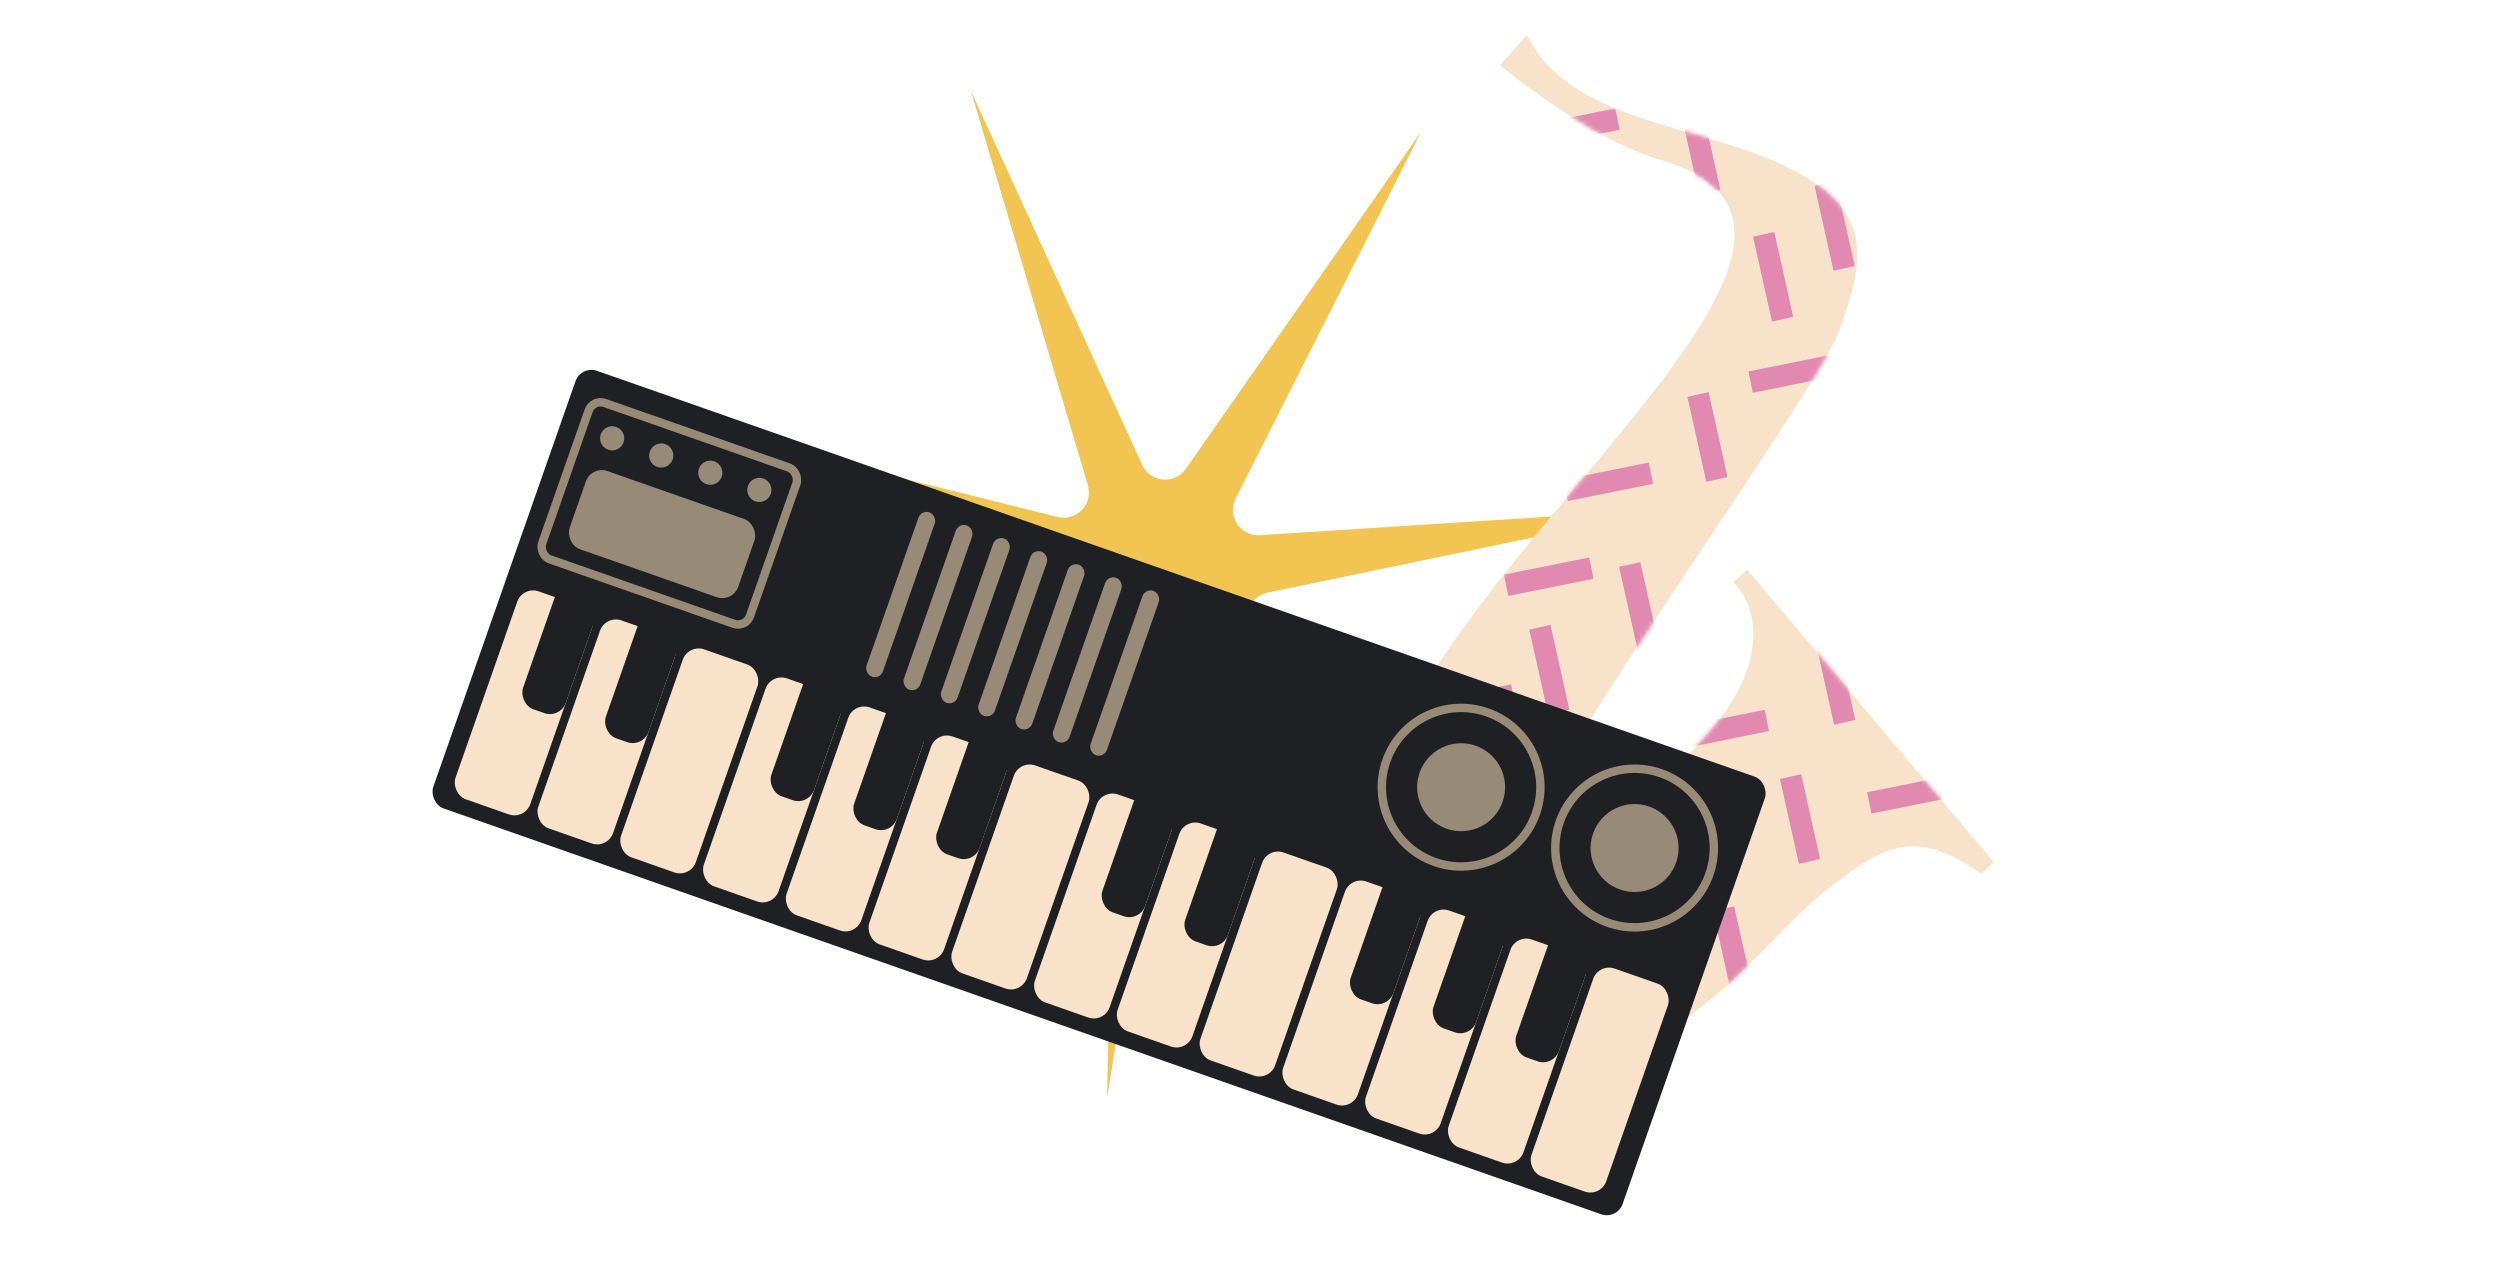 <?xml version="1.0" encoding="UTF-8"?> <svg xmlns="http://www.w3.org/2000/svg" width="594" height="306" viewBox="0 0 594 306" fill="none"><path d="M230.695 21.584L271.382 110.457C273.314 114.677 279.101 115.2 281.758 111.393L337.699 31.241L293.583 118.463C291.488 122.604 294.687 127.455 299.32 127.158L396.864 120.921L301.165 140.811C296.621 141.756 294.824 147.281 297.944 150.718L363.638 223.093L288.421 160.674C284.849 157.71 279.408 159.75 278.666 164.332L263.041 260.819L264.945 163.094C265.035 158.453 260.048 155.471 256.003 157.748L170.825 205.691L248.416 146.248C252.101 143.426 251.322 137.667 247.02 135.924L156.429 99.221L251.281 122.823C255.785 123.944 259.802 119.745 258.482 115.295L230.695 21.584Z" fill="#F2C452"></path><path d="M356.419 15.488L362.79 8.326C373.003 28.979 402.489 29.162 424.015 39.416C445.54 49.671 443.152 61.562 437.037 78.47C430.922 95.377 354.645 197.843 361.355 205.598C368.065 213.352 381.952 199.961 404.257 176.032C422.101 156.89 416.715 142.916 411.792 138.323L415.148 135.342L473.779 204.917L470.658 207.567C455.262 196.778 448.032 200.463 434.228 211.247C412.001 228.612 388.072 275.094 338.796 232.138C270.942 172.986 471.048 59.918 394.275 37.909C380.826 34.053 363.434 21.355 356.419 15.488Z" fill="#F8E3CA"></path><mask id="mask0_287_1184" style="mask-type:alpha" maskUnits="userSpaceOnUse" x="324" y="8" width="150" height="242"><path d="M356.419 15.488L362.79 8.326C373.003 28.979 402.489 29.162 424.015 39.416C445.54 49.671 443.152 61.562 437.037 78.47C430.922 95.377 354.645 197.843 361.355 205.598C368.065 213.352 381.952 199.961 404.257 176.032C422.101 156.89 416.715 142.916 411.792 138.323L415.148 135.342L473.779 204.917L470.658 207.567C455.262 196.778 448.032 200.463 434.228 211.247C412.001 228.612 388.072 275.094 338.796 232.138C270.942 172.986 471.048 59.918 394.275 37.909C380.826 34.053 363.434 21.355 356.419 15.488Z" fill="#F8E3CA"></path></mask><g mask="url(#mask0_287_1184)"><rect x="371.493" y="113.983" width="20.663" height="5.166" transform="rotate(-11.396 371.493 113.983)" fill="#E289B2"></rect><rect x="415.445" y="88.256" width="20.663" height="5.166" transform="rotate(-11.396 415.445 88.256)" fill="#E289B2"></rect><rect x="357.339" y="136.533" width="20.663" height="5.166" transform="rotate(-11.396 357.339 136.533)" fill="#E289B2"></rect><rect x="363.547" y="29.845" width="20.663" height="5.166" transform="rotate(-11.396 363.547 29.845)" fill="#E289B2"></rect><rect x="338.776" y="166.692" width="20.663" height="5.166" transform="rotate(-11.396 338.776 166.692)" fill="#E289B2"></rect><rect x="353.275" y="184.887" width="20.663" height="5.166" transform="rotate(-11.396 353.275 184.887)" fill="#E289B2"></rect><rect x="367.878" y="215.63" width="20.663" height="5.166" transform="rotate(-11.396 367.878 215.63)" fill="#E289B2"></rect><rect x="399.033" y="172.724" width="20.663" height="5.166" transform="rotate(-11.396 399.033 172.724)" fill="#E289B2"></rect><rect x="443.628" y="188.24" width="20.663" height="5.166" transform="rotate(-11.396 443.628 188.24)" fill="#E289B2"></rect><rect x="389.744" y="133.557" width="20.663" height="5.166" transform="rotate(77.429 389.744 133.557)" fill="#E289B2"></rect><rect x="405.96" y="93.172" width="20.663" height="5.166" transform="rotate(77.429 405.96 93.172)" fill="#E289B2"></rect><rect x="421.562" y="55.12" width="20.663" height="5.166" transform="rotate(77.429 421.562 55.12)" fill="#E289B2"></rect><rect x="404.26" y="24.929" width="20.663" height="5.166" transform="rotate(77.429 404.26 24.929)" fill="#E289B2"></rect><rect x="436.185" y="43.036" width="20.663" height="5.166" transform="rotate(77.429 436.185 43.036)" fill="#E289B2"></rect><rect x="368.392" y="148.458" width="20.663" height="5.166" transform="rotate(77.429 368.392 148.458)" fill="#E289B2"></rect><rect x="332.176" y="172.077" width="20.663" height="5.166" transform="rotate(77.429 332.176 172.077)" fill="#E289B2"></rect><rect x="351.644" y="195.368" width="20.663" height="5.166" transform="rotate(77.429 351.644 195.368)" fill="#E289B2"></rect><rect x="396.412" y="184.664" width="20.663" height="5.166" transform="rotate(77.429 396.412 184.664)" fill="#E289B2"></rect><rect x="427.961" y="183.957" width="20.663" height="5.166" transform="rotate(77.429 427.961 183.957)" fill="#E289B2"></rect><rect x="412.045" y="215.341" width="20.663" height="5.166" transform="rotate(77.429 412.045 215.341)" fill="#E289B2"></rect><rect x="436.322" y="150.887" width="20.663" height="5.166" transform="rotate(77.429 436.322 150.887)" fill="#E289B2"></rect></g><rect x="138.07" y="86.784" width="299.458" height="110.185" rx="4" transform="rotate(19.319 138.07 86.784)" fill="#1F2024"></rect><rect x="124.218" y="139.19" width="18.838" height="52.352" rx="4" transform="rotate(19.319 124.218 139.19)" fill="#F8E3CA"></rect><rect x="134.175" y="135.189" width="10.765" height="33.919" rx="4" transform="rotate(19.319 134.175 135.189)" fill="#1F2024"></rect><rect x="143.882" y="146.083" width="18.838" height="52.352" rx="4" transform="rotate(19.319 143.882 146.083)" fill="#F8E3CA"></rect><rect x="153.839" y="142.083" width="10.765" height="33.919" rx="4" transform="rotate(19.319 153.839 142.083)" fill="#1F2024"></rect><rect x="163.547" y="152.977" width="18.838" height="52.352" rx="4" transform="rotate(19.319 163.547 152.977)" fill="#F8E3CA"></rect><rect x="140.854" y="94.756" width="52.315" height="39.366" rx="3" transform="rotate(19.319 140.854 94.756)" stroke="#978A76" stroke-width="2"></rect><rect x="140.531" y="110.599" width="42.44" height="19.68" rx="4" transform="rotate(19.319 140.531 110.599)" fill="#978A76"></rect><rect x="218.9" y="121.057" width="4.119" height="41.366" rx="2.059" transform="rotate(19.319 218.9 121.057)" fill="#978A76"></rect><rect x="227.771" y="124.166" width="4.119" height="41.366" rx="2.059" transform="rotate(19.319 227.771 124.166)" fill="#978A76"></rect><rect x="236.64" y="127.276" width="4.119" height="41.366" rx="2.059" transform="rotate(19.319 236.64 127.276)" fill="#978A76"></rect><rect x="245.51" y="130.385" width="4.119" height="41.366" rx="2.059" transform="rotate(19.319 245.51 130.385)" fill="#978A76"></rect><rect x="254.38" y="133.495" width="4.119" height="41.366" rx="2.059" transform="rotate(19.319 254.38 133.495)" fill="#978A76"></rect><rect x="263.25" y="136.604" width="4.119" height="41.366" rx="2.059" transform="rotate(19.319 263.25 136.604)" fill="#978A76"></rect><rect x="272.12" y="139.714" width="4.119" height="41.366" rx="2.059" transform="rotate(19.319 272.12 139.714)" fill="#978A76"></rect><rect x="183.212" y="159.871" width="18.838" height="52.352" rx="4" transform="rotate(19.319 183.212 159.871)" fill="#F8E3CA"></rect><rect x="202.877" y="166.765" width="18.838" height="52.352" rx="4" transform="rotate(19.319 202.877 166.765)" fill="#F8E3CA"></rect><rect x="222.542" y="173.658" width="18.838" height="52.352" rx="4" transform="rotate(19.319 222.542 173.658)" fill="#F8E3CA"></rect><rect x="242.206" y="180.552" width="18.838" height="52.352" rx="4" transform="rotate(19.319 242.206 180.552)" fill="#F8E3CA"></rect><rect x="340.53" y="215.021" width="18.838" height="52.352" rx="4" transform="rotate(19.319 340.53 215.021)" fill="#F8E3CA"></rect><rect x="193.169" y="155.87" width="10.765" height="33.919" rx="4" transform="rotate(19.319 193.169 155.87)" fill="#1F2024"></rect><rect x="212.834" y="162.764" width="10.765" height="33.919" rx="4" transform="rotate(19.319 212.834 162.764)" fill="#1F2024"></rect><rect x="232.498" y="169.658" width="10.765" height="33.919" rx="4" transform="rotate(19.319 232.498 169.658)" fill="#1F2024"></rect><rect x="261.871" y="187.446" width="18.838" height="52.352" rx="4" transform="rotate(19.319 261.871 187.446)" fill="#F8E3CA"></rect><rect x="360.195" y="221.915" width="18.838" height="52.352" rx="4" transform="rotate(19.319 360.195 221.915)" fill="#F8E3CA"></rect><rect x="271.828" y="183.445" width="10.765" height="33.919" rx="4" transform="rotate(19.319 271.828 183.445)" fill="#1F2024"></rect><rect x="281.536" y="194.34" width="18.838" height="52.352" rx="4" transform="rotate(19.319 281.536 194.34)" fill="#F8E3CA"></rect><rect x="379.86" y="228.808" width="18.838" height="52.352" rx="4" transform="rotate(19.319 379.86 228.808)" fill="#F8E3CA"></rect><rect x="291.493" y="190.339" width="10.765" height="33.919" rx="4" transform="rotate(19.319 291.493 190.339)" fill="#1F2024"></rect><rect x="301.201" y="201.233" width="18.838" height="52.352" rx="4" transform="rotate(19.319 301.201 201.233)" fill="#F8E3CA"></rect><rect x="320.865" y="208.127" width="18.838" height="52.352" rx="4" transform="rotate(19.319 320.865 208.127)" fill="#F8E3CA"></rect><rect x="330.822" y="204.126" width="10.765" height="33.919" rx="4" transform="rotate(19.319 330.822 204.126)" fill="#1F2024"></rect><rect x="350.487" y="211.02" width="10.765" height="33.919" rx="4" transform="rotate(19.319 350.487 211.02)" fill="#1F2024"></rect><rect x="370.152" y="217.914" width="10.765" height="33.919" rx="4" transform="rotate(19.319 370.152 217.914)" fill="#1F2024"></rect><circle cx="347.16" cy="187.041" r="18.838" transform="rotate(19.319 347.16 187.041)" stroke="#978A76" stroke-width="2"></circle><circle cx="388.377" cy="201.491" r="18.838" transform="rotate(19.319 388.377 201.491)" stroke="#978A76" stroke-width="2"></circle><circle cx="347.16" cy="187.042" r="10.451" transform="rotate(19.319 347.16 187.042)" fill="#978A76"></circle><circle cx="145.449" cy="104.145" r="2.873" transform="rotate(19.319 145.449 104.145)" fill="#978A76"></circle><circle cx="157.107" cy="108.232" r="2.873" transform="rotate(19.319 157.107 108.232)" fill="#978A76"></circle><circle cx="168.766" cy="112.319" r="2.873" transform="rotate(19.319 168.766 112.319)" fill="#978A76"></circle><circle cx="180.424" cy="116.406" r="2.873" transform="rotate(19.319 180.424 116.406)" fill="#978A76"></circle><circle cx="388.377" cy="201.491" r="10.451" transform="rotate(19.319 388.377 201.491)" fill="#978A76"></circle></svg> 